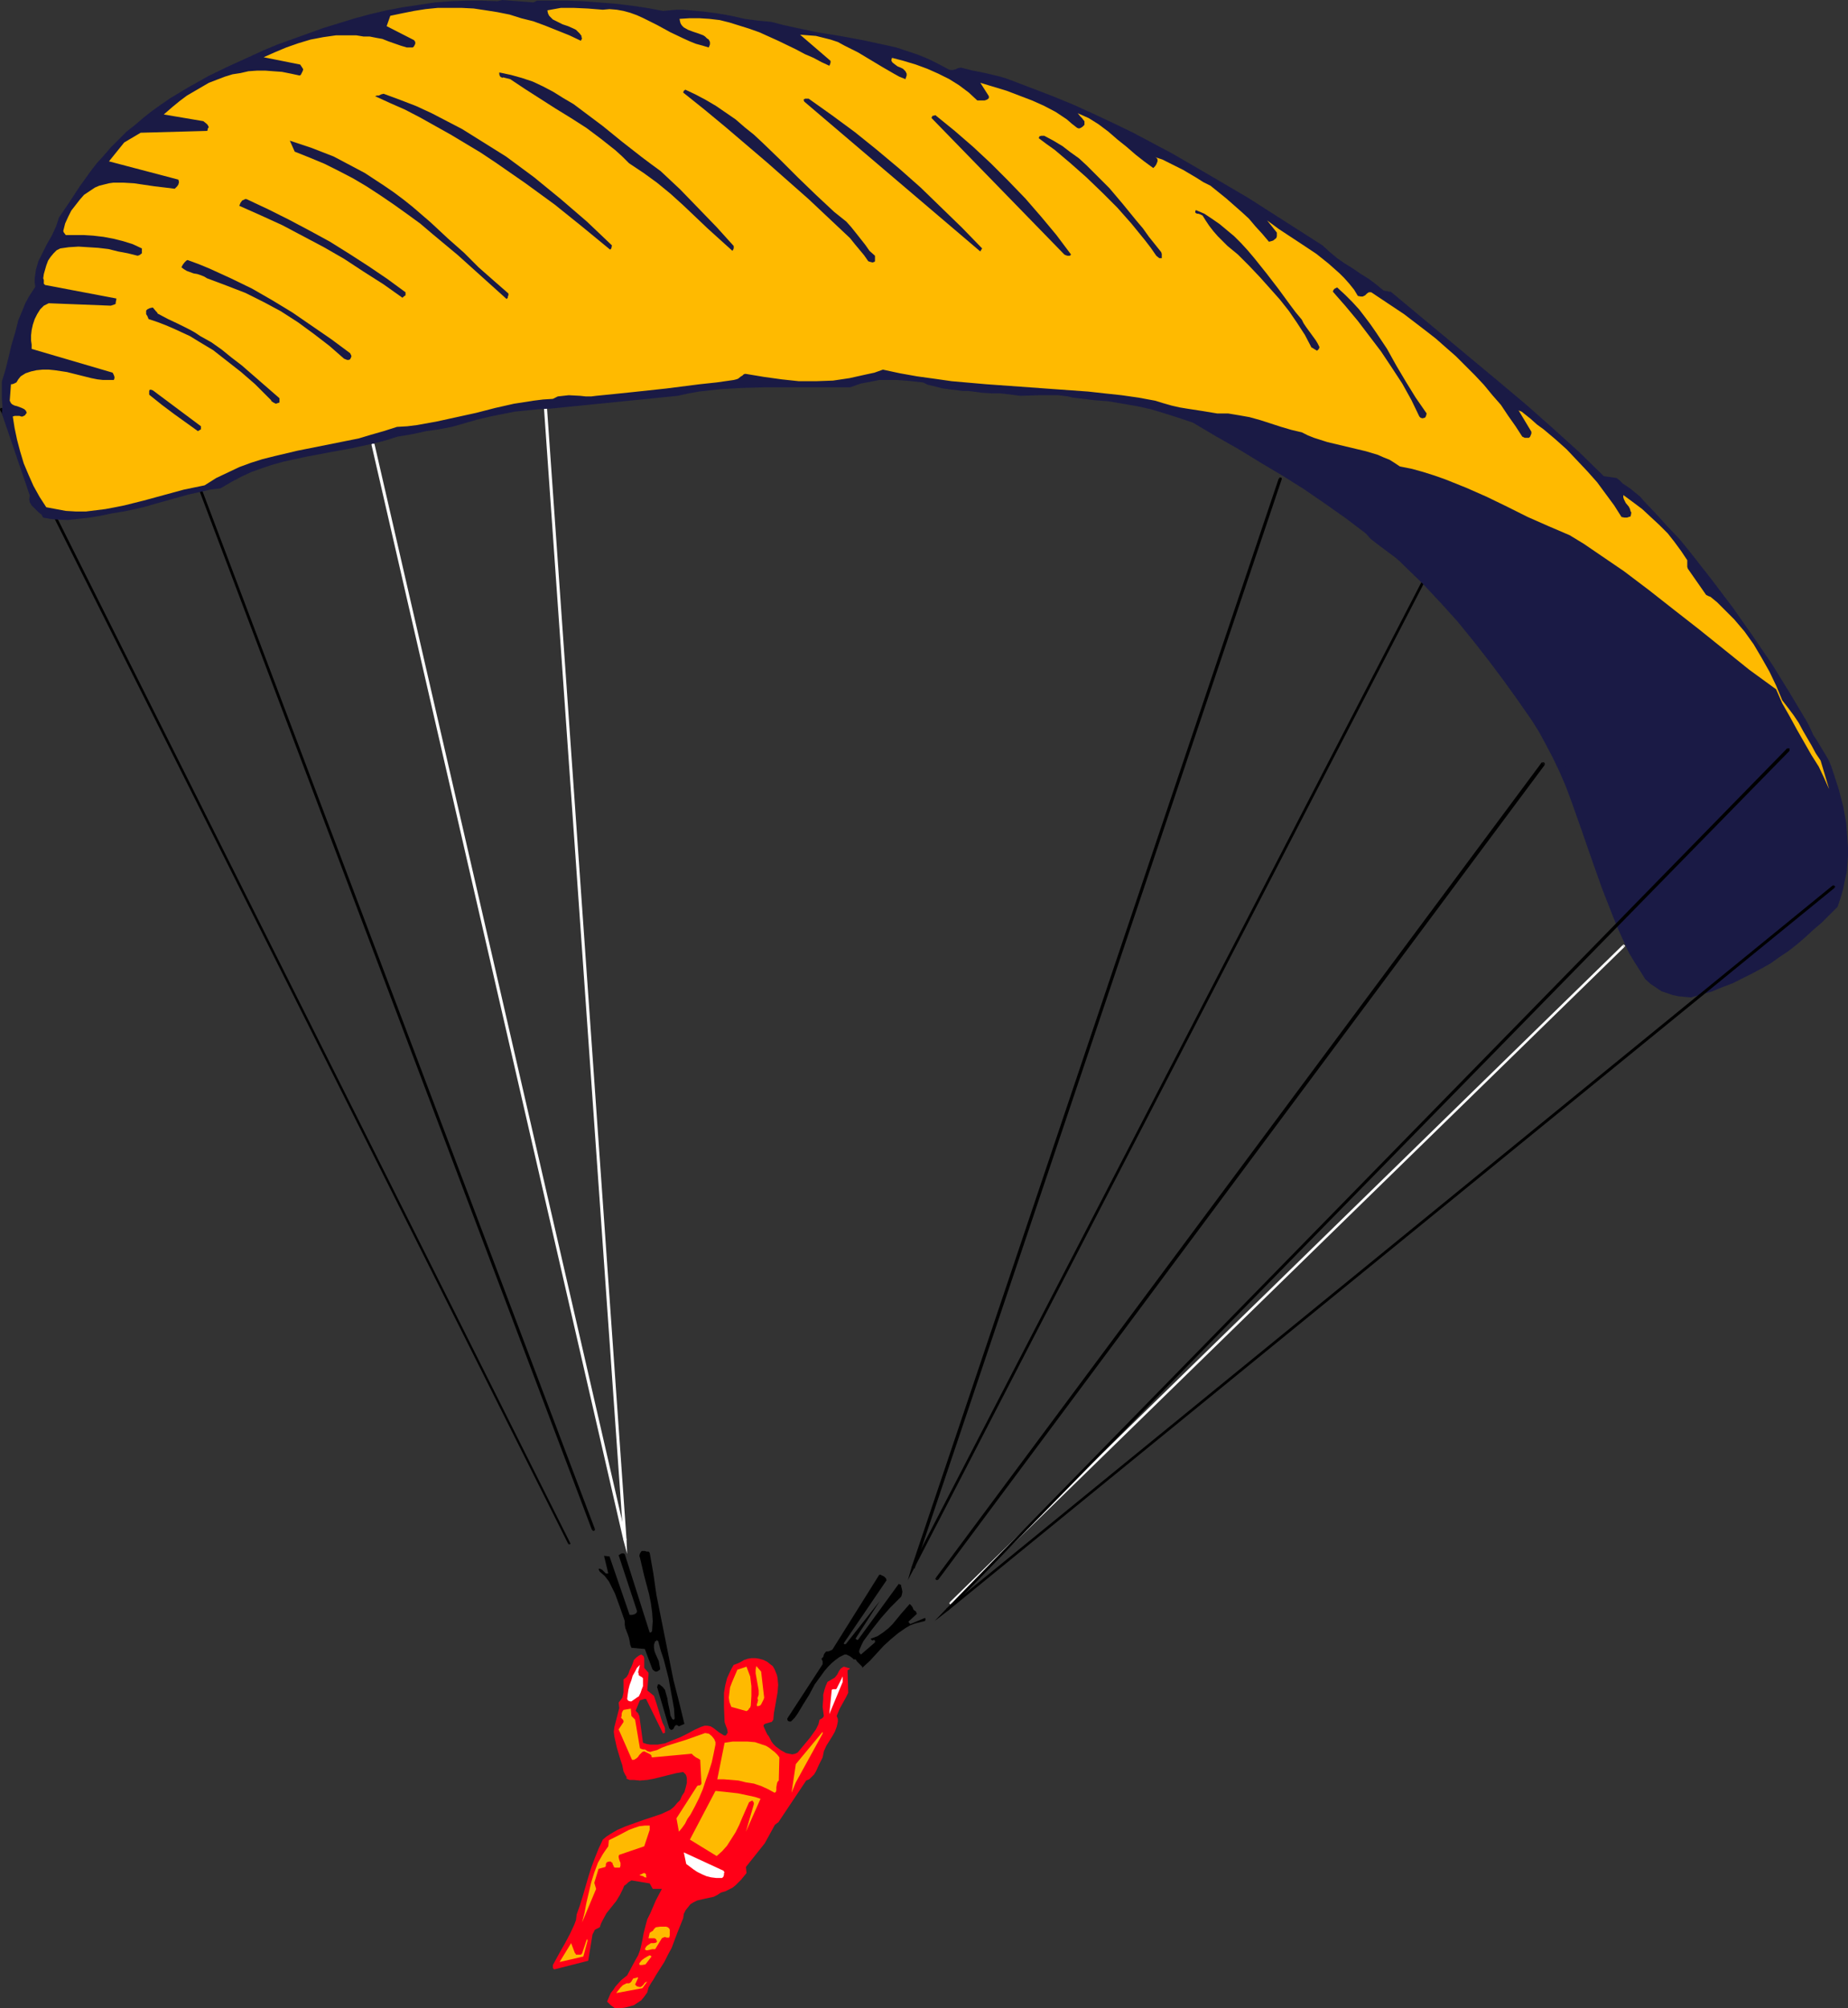 <?xml version="1.0" encoding="UTF-8" standalone="no"?>
<svg
   version="1.0"
   width="129.766mm"
   height="140.998mm"
   id="svg60"
   sodipodi:docname="Sky Diving 07.wmf"
   xmlns:inkscape="http://www.inkscape.org/namespaces/inkscape"
   xmlns:sodipodi="http://sodipodi.sourceforge.net/DTD/sodipodi-0.dtd"
   xmlns="http://www.w3.org/2000/svg"
   xmlns:svg="http://www.w3.org/2000/svg">
  <rect width="100%" height="100%" fill="#333333" stroke="none"/>
  <sodipodi:namedview
     id="namedview60"
     pagecolor="#ffffff"
     bordercolor="#000000"
     borderopacity="0.25"
     inkscape:showpageshadow="2"
     inkscape:pageopacity="0.0"
     inkscape:pagecheckerboard="0"
     inkscape:deskcolor="#d1d1d1"
     inkscape:document-units="mm" />
  <defs
     id="defs1">
    <pattern
       id="WMFhbasepattern"
       patternUnits="userSpaceOnUse"
       width="6"
       height="6"
       x="0"
       y="0" />
  </defs>
  <path
     style="fill:#000000;fill-opacity:1;fill-rule:evenodd;stroke:none"
     d="m 228.825,442.579 2.101,-1.939 3.555,-3.878 1.939,-1.777 1.939,-1.616 2.101,-1.454 1.131,-0.646 1.293,-0.485 1.293,-0.323 1.293,-0.323 0.162,-0.323 v -0.162 -0.162 l -0.162,-0.162 -3.878,1.616 -0.323,-0.323 -0.162,-0.323 2.262,-2.101 -0.162,-0.162 v -0.162 l -0.162,-0.323 -0.323,-0.162 -0.323,-0.323 -0.162,-0.485 -0.323,-0.485 -0.485,-0.485 -1.131,1.293 -1.131,1.293 -2.262,2.747 -1.131,1.131 -1.454,1.131 -1.454,0.97 -1.778,0.646 0.162,0.323 0.323,0.162 0.323,-0.162 0.323,0.162 v 0.162 0.162 0.162 0 l -0.162,0.162 -3.555,3.07 -0.323,-0.323 -0.162,-0.323 v -0.323 l 0.162,-0.485 0.485,-1.131 0.485,-0.97 2.262,-3.07 2.424,-3.07 2.424,-2.747 1.293,-1.293 1.293,-1.293 0.323,-0.323 0.162,-0.485 0.162,-0.808 -0.162,-0.808 -0.162,-0.646 v -0.323 l -0.323,-0.162 -0.323,-0.162 -10.827,14.866 h -0.162 l -0.323,-0.162 -0.162,-0.162 6.464,-10.018 -9.05,11.472 h -0.162 -0.323 v -0.323 l 11.312,-16.643 -0.162,-0.485 -0.485,-0.485 -0.646,-0.323 -0.323,-0.162 h -0.323 l -12.443,19.875 -0.646,0.323 -0.485,0.162 h -0.485 l -0.323,0.323 -0.323,0.485 -0.162,0.646 -0.485,0.485 0.323,0.646 v 0.808 l -9.373,14.381 v 0.323 0 l 0.162,0.323 0.323,0.162 h 0.485 l 0.97,-0.97 0.808,-1.131 1.454,-2.424 1.616,-2.585 1.454,-2.747 1.778,-2.424 0.808,-1.131 0.97,-1.131 0.97,-0.97 0.97,-0.808 1.131,-0.808 1.293,-0.646 h 0.485 l 0.323,0.162 0.646,0.323 0.646,0.485 0.323,0.323 h 0.485 l 0.162,0.162 0.162,0.323 0.646,0.646 0.646,0.646 0.162,0.162 z"
     id="path1" />
  <path
     style="fill:#ff0017;fill-opacity:1;fill-rule:evenodd;stroke:none"
     d="m 225.593,442.741 -1.616,-0.485 -0.323,0.162 -0.485,0.323 -0.485,0.646 -0.485,0.97 -0.646,0.808 -1.939,1.131 -0.485,1.131 -0.323,0.97 -0.323,1.293 v 0.97 l -0.162,2.262 0.323,2.424 -0.162,0.323 -0.323,0.323 -0.646,0.323 -0.323,1.293 -0.646,1.293 -0.808,1.131 -0.808,1.131 -1.616,1.939 -1.616,1.939 -0.646,0.323 -0.808,0.162 -0.808,-0.162 -0.808,-0.162 -1.454,-0.808 -1.293,-0.97 -0.646,-0.646 -0.485,-0.646 -0.646,-1.293 -0.485,-0.646 -0.323,-0.646 -0.646,-1.454 v -0.323 l 0.323,-0.323 1.616,-0.485 h 0.162 l 0.162,-0.162 0.323,-0.485 0.162,-1.777 0.323,-1.777 0.646,-3.716 0.162,-1.939 -0.162,-1.777 -0.162,-0.808 -0.323,-0.808 -0.323,-0.808 -0.485,-0.808 -0.646,-0.485 -0.808,-0.646 -0.97,-0.485 -1.131,-0.323 -0.97,-0.162 h -1.131 l -0.97,0.162 -0.97,0.323 -0.808,0.485 -0.646,0.323 -0.808,0.323 -0.485,0.162 -0.485,0.808 -0.485,0.97 -0.808,1.777 -0.485,1.939 -0.323,1.939 v 1.939 1.939 l 0.162,3.878 0.323,0.97 0.323,0.808 0.162,0.808 v 0.323 l -0.323,0.323 v 0.162 l -0.162,0.162 h -0.485 l -0.485,-0.323 -0.808,-0.485 -1.454,-1.131 -0.808,-0.485 -0.808,-0.162 h -0.808 l -0.485,0.162 -0.485,0.162 -1.778,0.808 -1.778,0.97 -1.939,0.97 -2.101,0.808 -1.939,0.808 -1.939,0.323 h -0.97 -0.97 l -0.97,-0.162 -0.97,-0.323 -0.97,-7.11 -0.162,-0.323 -0.162,-0.323 v -0.162 l -0.323,-0.162 -0.323,-0.485 1.131,-2.747 h 0.162 l 0.485,-0.162 0.485,-0.162 h 0.485 l 4.525,9.21 0.162,-0.162 h 0.323 v -0.485 -0.808 l -0.162,-0.485 -0.485,-0.97 -0.323,-0.97 -1.293,-4.201 -0.323,-0.97 -0.323,-0.97 -1.778,-1.454 0.323,-4.04 v -0.162 -0.485 l -1.131,-1.293 v -2.585 l -0.162,-0.485 -0.162,-0.162 -0.485,-0.323 -0.323,0.162 -0.323,0.162 -0.646,0.485 -0.646,0.646 -0.323,0.97 -0.323,0.808 -0.485,0.97 -0.323,0.97 -0.485,0.808 -0.808,0.646 v 1.777 1.616 l -0.162,0.808 -0.162,0.646 -0.485,0.646 -0.485,0.646 0.162,1.454 -1.293,5.009 -0.162,1.293 0.162,1.293 0.323,1.454 0.323,1.454 0.485,1.616 0.485,1.616 0.485,1.454 0.323,1.616 0.485,0.97 0.323,0.485 v 0.485 l 0.808,0.323 h 0.97 l 1.778,0.162 1.939,-0.162 1.778,-0.323 1.939,-0.485 1.939,-0.485 1.939,-0.485 1.939,-0.323 0.646,0.646 0.162,0.323 0.162,0.646 v 1.293 l -0.323,1.293 -0.323,1.131 -0.646,0.97 -0.485,1.131 -0.808,0.808 -0.808,0.97 -0.97,0.808 -2.424,1.131 -2.424,0.808 -2.424,0.808 -2.262,0.808 -2.262,0.808 -2.262,0.97 -1.939,1.131 -0.97,0.646 -0.97,0.808 -1.131,2.424 -0.97,2.424 -0.97,2.585 -0.808,2.585 -1.454,5.009 -0.808,2.585 -0.808,2.262 -0.162,1.454 -0.485,1.293 -1.131,2.424 -1.293,2.424 -1.293,2.262 -0.97,1.777 -0.97,1.777 v 0 0.162 0.646 0 l 0.162,0.162 0.162,0.162 h 0.162 l 8.888,-2.262 1.131,-6.948 0.646,-1.293 1.293,-0.646 0.323,-0.97 0.485,-0.97 0.97,-1.777 1.293,-1.616 1.293,-1.616 0.97,-1.616 0.808,-1.616 0.323,-0.808 0.646,-0.485 0.485,-0.485 0.808,-0.485 4.848,0.808 0.808,1.454 h 2.424 l -1.616,3.07 -1.454,3.393 -0.808,1.616 -0.485,1.777 -0.485,1.939 -0.323,1.777 -0.323,1.454 -0.323,1.293 -0.485,1.293 -0.646,1.131 -1.131,2.101 -1.131,2.101 -1.616,1.293 -1.454,1.616 -0.646,0.97 -0.646,0.808 -0.485,1.131 -0.485,1.131 0.485,0.485 0.485,0.485 1.131,0.808 h 1.293 l 1.293,-0.162 1.293,-0.323 1.131,-0.323 0.97,-0.646 0.97,-0.646 0.808,-0.97 0.808,-1.131 0.162,-0.646 0.162,-0.646 0.646,-1.131 0.323,-0.485 0.323,-0.485 0.646,-1.131 1.131,-1.777 1.131,-1.777 0.97,-1.939 0.97,-1.777 1.454,-3.878 1.616,-4.04 0.162,-1.131 0.485,-0.97 0.646,-0.808 0.646,-0.808 0.808,-0.485 0.97,-0.485 2.101,-0.485 2.262,-0.485 0.97,-0.485 0.97,-0.646 1.131,-0.323 0.97,-0.485 0.97,-0.485 0.808,-0.646 1.454,-1.454 1.454,-1.777 -0.162,-1.616 5.01,-6.302 2.747,-5.009 h 0.162 l 0.323,-0.323 0.323,-0.162 7.434,-11.149 0.808,-0.323 0.646,-0.646 0.646,-0.646 0.485,-0.808 0.808,-1.777 0.97,-1.939 0.162,-0.808 0.162,-0.808 0.646,-1.454 0.808,-1.293 0.808,-1.293 0.646,-1.131 0.485,-1.293 0.162,-0.646 0.162,-0.808 v -0.646 l -0.323,-0.808 0.808,-1.939 0.808,-1.454 0.808,-1.454 0.646,-1.293 -0.162,-5.332 v -0.646 l 0.162,-0.162 h 0.162 z"
     id="path2" />
  <path
     style="fill:#ffffff;fill-opacity:1;fill-rule:evenodd;stroke:none"
     d="m 223.654,446.295 v -0.646 -0.323 -0.485 l -1.616,3.232 -0.162,0.162 h -0.808 l -0.323,0.162 -0.646,6.463 z"
     id="path3" />
  <path
     style="fill:#ffba00;fill-opacity:1;fill-rule:evenodd;stroke:none"
     d="m 218.321,460.03 v 0 -0.162 -0.162 -0.162 l -7.11,8.564 -1.131,7.594 1.131,-2.747 z"
     id="path4" />
  <path
     style="fill:#ffba00;fill-opacity:1;fill-rule:evenodd;stroke:none"
     d="m 206.686,472.472 0.162,-6.14 -0.485,-0.646 -0.808,-0.808 -0.646,-0.485 -0.808,-0.646 -0.808,-0.485 -0.97,-0.323 -1.939,-0.646 -1.939,-0.162 h -2.101 -1.939 l -2.101,0.323 -1.939,9.695 h 1.778 l 1.939,0.162 1.939,0.162 1.939,0.485 2.101,0.323 1.939,0.646 1.778,0.808 1.778,0.97 0.323,-0.162 0.162,-0.485 v -0.808 l 0.162,-0.97 0.162,-0.485 z"
     id="path5" />
  <path
     style="fill:#ffba00;fill-opacity:1;fill-rule:evenodd;stroke:none"
     d="m 201.838,477.32 -1.454,-0.485 -1.454,-0.323 -3.07,-0.646 -2.909,-0.323 -3.07,-0.323 -6.787,12.927 7.11,4.363 1.454,-1.293 1.293,-1.454 1.131,-1.777 1.131,-1.777 0.97,-1.939 0.808,-1.939 1.778,-4.04 0.162,-0.162 0.323,-0.162 0.323,-0.162 h 0.162 l 0.162,0.323 0.162,0.162 v 0.485 l -2.101,7.271 z"
     id="path6" />
  <path
     style="fill:#ffba00;fill-opacity:1;fill-rule:evenodd;stroke:none"
     d="m 202.808,450.497 -0.808,-6.948 -1.293,-1.454 -0.162,0.97 v 0.97 l 0.808,4.524 v 1.131 l -0.323,0.97 0.162,0.485 -0.162,0.646 -0.162,0.485 v 0.323 l 0.162,0.162 0.646,-0.162 0.162,-0.162 0.162,-0.162 0.323,-0.646 0.323,-0.646 z"
     id="path7" />
  <path
     style="fill:#ffffff;fill-opacity:1;fill-rule:evenodd;stroke:none"
     d="m 201.353,460.03 h -4.848 z"
     id="path8" />
  <path
     style="fill:#ffba00;fill-opacity:1;fill-rule:evenodd;stroke:none"
     d="m 199.253,452.597 0.162,-2.585 v -2.585 l -0.323,-2.585 -0.485,-1.293 -0.485,-1.293 -2.424,0.808 -0.485,1.131 -0.485,1.131 -0.485,1.131 -0.485,1.293 -0.162,1.293 -0.162,1.454 0.162,1.131 0.485,1.293 4.04,1.131 0.485,-0.323 0.162,-0.323 0.323,-0.323 z"
     id="path9" />
  <path
     style="fill:#ffffff;fill-opacity:1;fill-rule:evenodd;stroke:none"
     d="m 192.142,497.033 0.162,-0.162 -0.162,-0.162 v -0.162 l -0.162,-0.162 -10.504,-4.848 0.646,3.07 1.939,1.454 0.97,0.646 1.293,0.646 1.131,0.485 1.293,0.323 1.293,0.162 h 1.293 0.323 l 0.323,-0.323 0.162,-0.485 z"
     id="path10" />
  <path
     style="fill:#ffba00;fill-opacity:1;fill-rule:evenodd;stroke:none"
     d="m 189.88,462.939 v -0.646 l -0.323,-0.808 -0.646,-0.808 -0.808,-0.646 -0.97,-0.162 -5.01,1.777 -2.586,0.808 -2.586,0.808 -1.293,0.485 -0.646,0.323 -0.646,0.323 -1.293,0.323 -0.485,0.162 -0.646,-0.162 -0.323,-0.162 -0.162,-0.162 -0.323,-0.162 h -0.485 l -0.485,-0.162 -0.323,-0.162 -1.293,-7.594 -0.97,-0.97 -0.162,-1.939 -1.939,0.323 -0.323,0.485 -0.162,0.485 v 0.485 l -0.162,0.646 0.162,0.162 0.323,0.323 0.162,0.323 V 456.96 l -1.293,1.939 3.555,8.079 h 0.485 l 0.323,-0.162 0.485,-0.323 0.323,-0.323 0.323,-0.485 0.323,-0.323 0.485,-0.485 0.485,-0.162 1.616,0.808 0.323,0.323 v 0.323 l 0.162,0.162 10.504,-0.97 0.485,0.485 0.646,0.485 0.323,0.162 0.323,0.162 0.485,0.323 0.323,6.302 -0.162,0.323 -0.323,0.162 h -0.162 -0.162 l -0.323,0.162 -5.494,8.564 0.646,3.555 0.808,-0.97 0.808,-1.131 0.646,-1.293 0.808,-1.131 1.131,-2.101 1.131,-2.262 0.97,-2.262 0.808,-2.424 0.808,-2.262 0.808,-2.585 0.485,-2.262 z"
     id="path11" />
  <path
     style="fill:#000000;fill-opacity:1;fill-rule:evenodd;stroke:none"
     d="m 181.477,456.798 -1.293,-5.332 -1.454,-5.655 -2.262,-11.311 -2.262,-11.311 -0.808,-5.655 -0.97,-5.494 -0.323,-0.323 h -0.485 l -0.485,-0.162 h -0.485 -0.323 l -0.162,0.162 -0.323,0.485 -0.162,0.646 0.162,0.485 1.131,4.848 1.293,4.848 0.485,2.424 0.323,2.424 0.162,2.262 -0.162,2.262 v 0.323 l -0.162,0.323 -0.323,0.162 h -0.162 l -6.626,-20.844 -0.323,-0.162 h -0.485 l -0.323,0.162 -0.485,0.323 4.848,14.704 v 0.323 l -0.162,0.323 -0.485,0.323 -0.646,0.162 h -0.646 l -5.333,-15.512 -1.454,-0.162 1.131,4.686 h -0.323 -0.323 l -0.97,-0.97 -0.323,-0.162 -0.323,-0.162 h -0.162 l -0.162,0.162 0.162,0.323 0.162,0.323 1.293,1.131 1.131,1.454 0.808,1.616 0.808,1.616 1.293,3.555 1.293,3.716 v 0.97 l 0.162,0.97 0.162,0.323 0.162,0.485 0.323,0.808 0.323,0.97 0.162,0.808 0.162,0.97 0.323,0.808 3.555,0.323 1.939,5.171 0.162,0.323 0.646,0.485 h 0.485 l 0.323,-0.162 0.162,-0.162 0.323,-0.162 v -0.485 l -0.162,-0.808 -0.162,-0.97 -0.808,-1.777 -0.323,-0.808 -0.162,-0.97 v -0.808 l 0.323,-0.97 h 0.323 v -0.323 0 l 0.162,0.162 0.323,0.162 0.646,2.424 0.808,2.424 1.293,5.009 0.485,2.747 0.485,2.585 0.485,2.747 0.162,2.585 -0.162,0.323 h -0.162 l -0.323,-0.162 -0.485,-0.97 -0.162,-1.131 -0.485,-2.262 -0.162,-1.131 -0.323,-1.131 -0.323,-1.131 -0.646,-0.808 -0.646,-0.485 -0.162,-0.162 h -0.162 -0.162 l -0.162,0.162 v 0.323 l -0.162,0.162 3.232,10.988 0.162,0.162 0.323,0.323 0.485,-0.162 0.162,-0.162 0.162,-0.323 0.162,-0.323 0.323,-0.323 h 0.323 l 0.485,0.323 1.454,-0.646 z"
     id="path12" />
  <path
     style="fill:#ffba00;fill-opacity:1;fill-rule:evenodd;stroke:none"
     d="m 177.76,513.514 v -1.454 l -0.162,-0.323 -0.323,-0.323 -0.485,-0.162 h -0.485 -1.131 l -1.131,0.162 -0.485,0.485 -0.323,0.485 -0.323,0.162 -0.485,0.323 -0.323,1.454 h 0.485 0.485 0.646 l 0.485,0.323 v 0.323 h 0.162 v 0.162 0 l -0.162,0.323 -0.646,0.162 h -0.808 l -0.485,0.323 -0.485,0.323 -0.323,0.323 -0.323,0.646 0.162,0.162 0.323,0.162 0.808,-0.162 0.646,-0.162 h 0.808 l 1.778,-2.909 0.323,-0.162 0.485,-0.162 0.485,0.162 h 0.646 z"
     id="path13" />
  <path
     style="fill:#ffba00;fill-opacity:1;fill-rule:evenodd;stroke:none"
     d="m 172.75,519.008 -0.323,-0.162 -0.646,0.323 -0.808,0.485 -0.646,0.485 -0.646,0.808 v 0.323 l 0.162,0.162 h 0.485 l 0.97,-0.162 1.616,-2.101 z"
     id="path14" />
  <path
     style="fill:#ffba00;fill-opacity:1;fill-rule:evenodd;stroke:none"
     d="m 171.781,525.795 -0.323,0.162 -0.323,0.162 -0.323,0.485 -0.485,0.485 -0.323,0.162 h -0.323 l -0.646,-0.162 -0.323,-0.323 -0.162,-0.162 0.808,-1.777 -0.162,-0.162 -0.323,0.162 -0.808,0.162 -0.323,0.485 -0.162,0.323 -0.162,0.162 -0.162,0.162 -0.323,0.162 h -0.485 -0.162 l -0.97,0.485 -0.646,0.646 -0.646,0.808 -0.485,0.646 6.949,-1.293 z"
     id="path15" />
  <path
     style="fill:#ffba00;fill-opacity:1;fill-rule:evenodd;stroke:none"
     d="m 171.457,497.841 v -0.323 -0.162 l -0.323,-0.323 h -0.323 l -0.646,0.323 -0.485,0.162 0.323,0.162 0.646,0.162 0.485,0.323 h 0.485 z"
     id="path16" />
  <path
     style="fill:#ffba00;fill-opacity:1;fill-rule:evenodd;stroke:none"
     d="m 172.427,485.56 v -1.131 h -1.293 l -1.454,0.162 -1.454,0.485 -1.293,0.485 -2.747,1.454 -1.293,0.646 -1.293,0.646 -0.162,1.616 -0.808,1.131 -0.646,0.97 -1.293,2.262 -0.97,2.585 -0.808,2.585 -0.646,2.747 -0.646,2.747 -0.485,2.585 -0.646,2.585 3.717,-8.887 -0.485,-1.616 1.131,-3.716 1.778,-0.485 0.162,-0.323 v -0.485 l 0.162,-0.323 0.162,-0.162 0.485,-0.162 h 0.485 l 0.323,0.323 h 0.162 v 0.323 l 0.162,0.323 0.162,0.323 v 0.162 l 0.323,0.162 h 0.485 0.485 0.323 l 0.162,-0.485 v -0.323 -0.485 l -0.162,-0.323 -0.162,-0.485 -0.162,-0.646 v -0.323 l 0.162,-0.323 6.626,-2.262 z"
     id="path17" />
  <path
     style="fill:#ffffff;fill-opacity:1;fill-rule:evenodd;stroke:none"
     d="m 170.649,447.427 v -1.939 -0.162 l -0.162,-0.162 -0.162,-0.162 -0.323,-0.162 -0.485,-0.323 v -0.323 l -0.162,-0.485 0.485,-1.939 -0.808,0.808 -0.485,0.97 -0.646,1.131 -0.323,1.131 -0.485,1.293 -0.323,1.293 -0.162,1.131 -0.162,1.293 0.162,0.323 0.162,0.162 0.485,0.162 h 0.323 l 1.616,-1.131 0.323,-0.162 0.162,-0.323 0.323,-0.646 0.323,-0.97 z"
     id="path18" />
  <path
     style="fill:#ffffff;fill-opacity:1;fill-rule:evenodd;stroke:none"
     d="m 169.357,434.661 -0.485,-1.616 z"
     id="path19" />
  <path
     style="fill:#ffba00;fill-opacity:1;fill-rule:evenodd;stroke:none"
     d="m 155.944,514.969 -0.162,-0.485 -1.293,3.878 -0.323,0.323 h -0.646 -0.646 l -0.162,-0.323 -0.162,-0.162 -0.97,-2.585 -3.07,5.009 6.302,-1.454 z"
     id="path20" />
  <path
     style="fill:#000000;fill-opacity:1;fill-rule:evenodd;stroke:none"
     d="M 0.646,108.423 0.485,108.261 H 0.162 L 0,108.585 v 0.162 z"
     id="path21" />
  <path
     style="fill:#000000;fill-opacity:1;fill-rule:evenodd;stroke:none"
     d="m 151.096,409.454 0.162,-0.162 L 0.646,108.423 0,108.746 150.773,409.616 Z"
     id="path22" />
  <path
     style="fill:#000000;fill-opacity:1;fill-rule:evenodd;stroke:none"
     d="m 150.773,409.616 0.162,0.162 h 0.323 l 0.162,-0.162 -0.162,-0.323 z"
     id="path23" />
  <path
     style="fill:#ffffff;fill-opacity:1;fill-rule:evenodd;stroke:none"
     d="m 252.096,425.128 -0.162,0.323 0.162,0.162 0.162,0.162 0.323,-0.162 z"
     id="path24" />
  <path
     style="fill:#ffffff;fill-opacity:1;fill-rule:evenodd;stroke:none"
     d="m 430.825,251.102 -0.162,-0.323 -178.568,174.349 0.485,0.485 178.568,-174.349 z"
     id="path25" />
  <path
     style="fill:#ffffff;fill-opacity:1;fill-rule:evenodd;stroke:none"
     d="m 431.148,251.263 0.162,-0.162 -0.162,-0.323 -0.323,-0.162 -0.162,0.162 z"
     id="path26" />
  <path
     style="fill:#000000;fill-opacity:1;fill-rule:evenodd;stroke:none"
     d="m 340.168,127.167 v -0.323 l -0.323,-0.162 h -0.162 l -0.323,0.323 z"
     id="path27" />
  <path
     style="fill:#000000;fill-opacity:1;fill-rule:evenodd;stroke:none"
     d="m 241.915,415.918 0.808,0.323 97.445,-289.074 -0.808,-0.162 -97.445,288.912 0.646,0.323 -0.646,-0.323 -0.97,3.393 1.616,-3.07 z"
     id="path28" />
  <path
     style="fill:#000000;fill-opacity:1;fill-rule:evenodd;stroke:none"
     d="m 377.82,154.151 -0.323,-0.162 -135.582,261.928 0.646,0.323 135.582,-261.928 z"
     id="path29" />
  <path
     style="fill:#000000;fill-opacity:1;fill-rule:evenodd;stroke:none"
     d="m 378.144,154.313 v -0.323 l -0.162,-0.162 h -0.162 l -0.323,0.162 z"
     id="path30" />
  <path
     style="fill:#000000;fill-opacity:1;fill-rule:evenodd;stroke:none"
     d="m 248.379,418.665 -0.162,0.323 0.162,0.162 0.323,0.162 0.323,-0.162 z"
     id="path31" />
  <path
     style="fill:#000000;fill-opacity:1;fill-rule:evenodd;stroke:none"
     d="m 409.494,202.627 -0.323,-0.323 -160.792,216.361 0.646,0.485 160.953,-216.2 z"
     id="path32" />
  <path
     style="fill:#000000;fill-opacity:1;fill-rule:evenodd;stroke:none"
     d="m 409.979,202.95 v -0.323 l -0.162,-0.323 h -0.323 -0.323 z"
     id="path33" />
  <path
     style="fill:#000000;fill-opacity:1;fill-rule:evenodd;stroke:none"
     d="m 157.075,405.899 0.323,0.323 h 0.162 l 0.323,-0.162 v -0.323 z"
     id="path34" />
  <path
     style="fill:#000000;fill-opacity:1;fill-rule:evenodd;stroke:none"
     d="m 52.52,128.136 -0.323,0.162 104.878,277.602 0.808,-0.162 L 52.843,127.975 Z"
     id="path35" />
  <path
     style="fill:#000000;fill-opacity:1;fill-rule:evenodd;stroke:none"
     d="m 52.843,127.975 -0.162,-0.323 h -0.162 l -0.323,0.323 v 0.323 z"
     id="path36" />
  <path
     style="fill:#ffffff;fill-opacity:1;fill-rule:evenodd;stroke:none"
     d="m 99.384,117.795 -0.162,-0.162 -0.323,-0.162 -0.162,0.162 -0.162,0.323 z"
     id="path37" />
  <path
     style="fill:#ffffff;fill-opacity:1;fill-rule:evenodd;stroke:none"
     d="m 165.478,408.646 h 0.808 l -66.902,-290.851 -0.808,0.162 66.902,290.851 0.808,-0.162 -0.808,0.162 0.97,3.555 -0.162,-3.716 z"
     id="path38" />
  <path
     style="fill:#ffffff;fill-opacity:1;fill-rule:evenodd;stroke:none"
     d="m 144.632,107.453 h -0.323 l 21.17,301.193 h 0.808 L 145.117,107.453 Z"
     id="path39" />
  <path
     style="fill:#ffffff;fill-opacity:1;fill-rule:evenodd;stroke:none"
     d="m 145.117,107.453 -0.162,-0.323 h -0.323 -0.162 l -0.162,0.323 z"
     id="path40" />
  <path
     style="fill:#1a1a45;fill-opacity:1;fill-rule:evenodd;stroke:none"
     d="m 487.708,240.599 0.808,-2.424 0.646,-2.262 0.485,-2.424 0.485,-2.101 0.162,-2.262 0.162,-2.101 v -2.262 l -0.162,-2.101 -0.162,-2.262 -0.162,-2.101 -0.808,-4.363 -1.131,-4.363 -1.454,-4.524 -0.646,-1.939 -0.808,-1.777 -1.939,-3.232 -0.97,-1.616 -0.97,-1.454 -0.808,-1.777 -0.808,-1.616 -4.525,-7.594 -4.686,-7.594 -5.171,-7.594 -5.333,-7.594 -5.494,-7.271 -5.818,-7.433 -2.909,-3.555 -3.232,-3.393 -3.07,-3.393 -3.232,-3.393 -0.808,-0.97 -0.97,-0.808 -1.778,-1.454 -1.939,-1.293 -0.808,-0.808 -0.808,-0.646 -3.394,-0.485 -6.626,-6.463 -6.787,-6.14 -7.11,-6.302 -7.11,-5.979 -28.926,-24.076 h -0.485 l -0.485,-0.162 h -0.323 l -0.646,-0.162 -1.939,-1.616 -1.939,-1.454 -2.101,-1.293 -2.101,-1.454 -2.101,-1.293 -2.101,-1.454 -1.939,-1.616 -1.939,-1.777 -9.858,-6.302 -9.858,-6.302 -10.181,-5.979 -10.019,-5.817 -5.171,-2.747 -5.171,-2.747 -5.333,-2.585 -5.171,-2.424 -5.333,-2.424 -5.494,-2.262 -5.494,-2.101 -5.494,-2.101 -1.778,-0.646 -1.778,-0.485 -3.394,-0.808 -3.232,-0.646 -3.232,-0.808 -0.808,0.162 -0.646,0.323 -0.808,0.162 h -0.485 l -0.485,-0.162 -2.747,-1.454 -2.586,-1.293 -2.747,-1.131 -2.909,-0.97 -2.909,-0.97 -2.909,-0.646 -5.979,-1.293 -6.141,-1.131 -5.979,-0.97 -6.141,-1.293 -2.909,-0.646 -3.07,-0.808 -3.555,-0.323 -3.555,-0.485 -3.555,-0.808 -3.717,-0.646 -3.717,-0.485 -3.555,-0.323 -1.778,-0.162 h -1.778 l -1.778,0.162 -1.778,0.162 -4.363,-0.808 -4.363,-0.646 -4.202,-0.485 -4.202,-0.323 -4.04,-0.323 -4.04,-0.162 h -4.04 -4.04 -0.162 l -0.323,0.162 -0.323,0.162 -0.323,0.162 L 133.32,0 l -0.646,0.162 -0.646,0.162 -4.202,-0.162 h -4.04 l -4.202,0.162 -4.202,0.323 -4.202,0.646 -4.363,0.646 -4.202,0.808 -4.202,0.97 -4.202,1.131 -4.202,1.293 -4.202,1.293 -4.04,1.454 -4.04,1.454 -4.04,1.454 -3.878,1.616 -3.878,1.777 -5.333,2.424 -5.333,2.585 -5.171,2.909 -4.848,2.909 -2.586,1.777 -2.262,1.616 -2.262,1.777 -2.262,1.939 -2.262,1.777 -2.101,2.101 -2.101,2.101 -1.939,2.262 -1.778,1.939 -1.616,2.101 -2.909,4.04 -2.747,4.201 -2.747,4.04 -0.808,2.424 -1.131,2.424 -1.293,2.262 -1.131,2.262 -1.131,2.262 -0.646,2.262 -0.162,1.131 -0.162,1.131 v 1.131 l 0.162,1.131 -0.97,1.454 -0.808,1.293 -0.808,1.454 -0.646,1.616 -1.293,3.07 -0.808,3.232 -0.97,3.232 -0.808,3.393 -0.808,3.232 -0.97,3.232 v 2.262 2.101 l 0.162,2.101 -0.162,1.939 7.434,21.814 -0.162,0.97 0.162,0.808 0.485,0.808 0.485,0.485 0.646,0.646 0.646,0.646 0.808,0.646 0.485,0.808 1.778,0.323 1.454,0.162 3.232,0.162 2.909,-0.323 2.909,-0.323 2.909,-0.485 3.07,-0.646 3.07,-0.485 3.07,-0.646 2.747,-0.646 2.747,-0.808 5.818,-1.616 2.909,-0.808 2.909,-0.646 2.747,-0.646 2.747,-0.323 2.747,-1.616 2.747,-1.454 2.747,-1.293 2.747,-0.97 2.909,-0.97 2.909,-0.808 5.979,-1.293 5.979,-1.131 6.141,-1.131 5.979,-1.293 3.07,-0.808 3.07,-0.97 3.878,-0.646 3.717,-0.808 3.394,-0.485 3.394,-0.646 3.394,-0.97 3.394,-0.97 3.394,-0.808 3.232,-0.646 3.232,-0.646 3.232,-0.323 3.07,-0.323 3.232,-0.162 33.774,-3.393 2.909,-0.646 2.747,-0.485 5.818,-0.646 5.818,-0.323 5.818,-0.162 h 11.474 5.656 5.494 l 1.454,-0.485 1.293,-0.485 2.586,-0.485 2.424,-0.485 h 2.424 2.262 l 2.262,0.162 4.686,0.485 1.293,0.646 1.454,0.323 2.586,0.646 2.586,0.323 2.586,0.323 h 1.454 l 1.293,0.162 2.424,0.323 2.586,0.162 h 1.131 1.131 l 2.747,0.323 2.586,0.323 5.01,-0.162 h 2.424 2.586 l 2.586,0.323 1.293,0.323 1.454,0.162 3.878,0.485 4.04,0.323 3.878,0.646 3.717,0.646 3.717,0.808 3.717,1.131 3.555,1.131 3.878,1.293 5.979,3.555 5.979,3.393 5.818,3.555 5.979,3.555 5.656,3.555 5.656,3.878 5.494,3.878 5.333,4.04 1.293,1.454 1.454,1.131 2.586,1.939 2.586,1.939 1.131,0.97 1.131,1.131 5.01,4.848 4.686,5.009 4.525,5.009 4.202,5.171 4.04,5.171 3.878,5.171 3.717,5.171 3.717,5.332 1.939,3.07 1.939,3.555 1.778,3.393 1.778,3.716 1.616,3.716 1.454,3.878 2.747,7.756 2.747,7.918 2.747,7.756 1.454,3.716 1.454,3.716 1.454,3.555 1.616,3.555 0.646,1.454 0.646,1.293 1.454,2.424 1.454,2.262 1.293,2.101 1.454,1.293 1.454,0.97 1.454,0.97 1.454,0.485 1.454,0.485 1.454,0.323 1.616,0.162 1.778,0.162 2.909,-0.808 2.747,-0.808 2.747,-1.131 2.586,-0.97 2.586,-1.293 2.586,-1.293 2.424,-1.293 2.586,-1.454 2.262,-1.616 2.424,-1.616 2.262,-1.777 2.262,-1.939 2.101,-1.939 2.262,-1.939 z"
     id="path41" />
  <path
     style="fill:#1a1a45;fill-opacity:1;fill-rule:evenodd;stroke:none"
     d="m 484.153,242.053 2.747,-6.948 v -0.485 l -0.323,-0.646 1.454,-3.07 -5.01,-21.491 -1.616,-3.07 -1.778,-3.232 -1.939,-3.07 -1.939,-3.232 -0.808,-2.262 -0.97,-2.101 -1.293,-1.939 -1.293,-1.777 -1.454,-1.777 -1.616,-1.616 -1.616,-1.616 -1.778,-1.454 -3.717,-2.909 -1.939,-1.616 -1.939,-1.293 -3.717,-3.07 -1.778,-1.454 -1.778,-1.616 -4.202,-3.555 -4.202,-3.393 -4.363,-3.393 -4.363,-3.232 -4.525,-3.232 -4.525,-2.909 -4.525,-3.07 -4.686,-2.747 -4.848,-2.585 -4.848,-2.424 -4.848,-2.262 -5.01,-2.262 -5.171,-2.101 -5.171,-1.777 -5.333,-1.777 -5.333,-1.616 -3.555,-1.777 -3.394,-1.616 -3.555,-1.293 -3.555,-1.293 -7.272,-2.262 -7.434,-2.101 -1.131,-0.162 -1.131,-0.162 -2.101,-0.646 -2.101,-0.646 -2.101,-0.485 -1.778,-0.97 -1.616,-0.646 -1.778,-0.646 -1.616,-0.323 -3.555,-0.323 -3.232,-0.323 -0.808,0.162 -0.323,-0.162 h -0.162 l 11.797,7.271 5.979,3.716 5.818,3.716 5.818,3.878 5.818,4.04 5.818,4.201 5.656,4.363 3.555,3.07 3.555,3.393 3.394,3.393 3.394,3.393 3.07,3.555 3.232,3.555 2.909,3.716 3.07,3.716 2.747,3.716 2.747,3.716 2.586,3.878 2.586,3.716 2.424,3.878 2.262,3.716 2.424,3.716 2.101,3.716 1.778,3.716 1.616,3.878 1.454,4.04 1.293,4.04 5.171,16.32 1.454,3.878 1.454,4.04 1.616,3.716 1.939,3.555 2.101,3.555 1.131,1.777 1.293,1.454 1.293,1.616 1.454,1.454 1.454,1.616 1.454,1.293 0.485,-0.162 0.323,-0.162 0.808,0.162 0.808,0.323 0.646,0.646 2.747,-0.162 2.747,-0.485 2.586,-0.485 2.424,-0.808 2.586,-0.808 2.424,-0.97 2.424,-1.293 2.262,-1.131 2.424,-1.454 2.262,-1.616 2.262,-1.616 2.262,-1.616 4.525,-3.716 z"
     id="path42" />
  <path
     style="fill:#ffba00;fill-opacity:1;fill-rule:evenodd;stroke:none"
     d="m 485.446,209.413 -2.262,-7.594 -1.293,-1.939 -1.131,-2.101 -2.262,-3.878 -1.131,-2.101 -1.293,-1.939 -1.454,-1.939 -1.616,-2.101 -1.616,-3.878 -1.778,-3.716 -2.101,-3.716 -2.101,-3.555 -2.424,-3.393 -2.747,-3.232 -1.454,-1.454 -1.616,-1.616 -1.454,-1.454 -1.778,-1.454 -0.485,-0.162 -0.323,-0.162 -0.323,-0.162 v 0 l -4.848,-6.948 -0.162,-0.485 v -0.646 -0.485 -0.646 l -1.616,-2.424 -1.778,-2.424 -1.778,-2.262 -2.262,-2.262 -2.262,-2.101 -2.262,-2.101 -2.586,-1.939 -2.424,-1.777 v 0.646 l 0.162,0.485 0.485,0.97 0.808,0.97 0.323,0.646 0.162,0.646 0.162,0.162 v 0.323 l -0.162,0.808 -0.485,0.162 -0.485,0.162 h -0.646 l -0.808,-0.162 -1.939,-3.07 -2.262,-3.07 -2.262,-3.07 -2.586,-2.909 -2.747,-2.909 -2.747,-2.909 -3.07,-2.747 -3.07,-2.585 -1.778,-1.293 -1.616,-1.454 -1.616,-1.293 -0.808,-0.646 -0.808,-0.323 3.394,5.655 v 0.162 0.323 l -0.323,0.808 -0.323,0.323 h -0.485 -0.646 l -0.646,-0.323 -1.778,-2.747 -1.939,-2.747 -1.939,-2.909 -2.262,-2.585 -2.262,-2.747 -2.424,-2.585 -2.424,-2.424 -2.586,-2.585 -2.586,-2.262 -2.747,-2.424 -2.909,-2.262 -2.747,-2.101 -2.747,-2.101 -2.909,-1.939 -5.818,-3.878 h -0.323 -0.323 l -0.485,0.323 -0.485,0.485 -0.646,0.323 h -0.485 l -0.808,-0.162 -0.97,-1.616 -1.293,-1.616 -1.293,-1.454 -1.293,-1.293 -2.909,-2.585 -3.232,-2.585 -3.394,-2.262 -6.626,-4.363 -3.07,-2.262 2.586,3.232 v 0.485 0.485 l -0.162,0.485 -0.808,0.646 -0.485,0.162 -0.646,0.162 -1.778,-2.101 -1.778,-1.939 -1.778,-2.101 -1.939,-1.777 -4.04,-3.555 -4.202,-3.393 -1.939,-0.97 -1.778,-1.131 -3.555,-2.101 -3.555,-1.777 -1.939,-0.97 -1.939,-0.646 0.323,0.162 0.162,0.162 0.162,0.323 v 0.485 l -0.323,0.808 -0.323,0.485 -0.485,0.485 -2.424,-1.777 -2.262,-1.777 -2.424,-2.101 -2.424,-1.939 -2.424,-2.101 -2.586,-1.939 -2.586,-1.616 -1.454,-0.646 -1.454,-0.646 0.646,0.808 0.485,0.485 0.485,0.646 0.162,0.162 V 32.478 32.64 33.125 l -0.485,0.485 -0.485,0.323 -0.485,0.162 -0.485,-0.162 -1.454,-1.131 -1.293,-1.131 -1.454,-0.97 -1.454,-0.97 -3.07,-1.616 -3.232,-1.454 -3.394,-1.293 -3.394,-1.293 -6.949,-2.101 2.262,3.555 v 0.162 0.323 l -0.323,0.323 -0.323,0.162 -0.485,0.162 h -0.485 -0.646 -0.808 l -2.262,-2.101 -2.586,-1.939 -2.586,-1.616 -2.909,-1.454 -2.909,-1.293 -3.07,-1.131 -3.232,-0.97 -3.07,-0.808 -0.162,0.485 v 0.323 l 0.323,0.485 0.646,0.485 0.646,0.485 0.808,0.323 0.646,0.323 0.646,0.646 0.323,0.646 v 0.162 0.323 l -0.162,0.485 -0.162,0.485 -1.616,-0.646 -1.454,-0.808 -3.07,-1.777 -3.232,-1.939 -3.232,-1.939 -3.555,-1.777 -1.778,-0.97 -1.939,-0.646 -1.939,-0.485 -1.939,-0.485 -2.101,-0.162 -2.101,-0.162 8.08,6.948 v 0.485 l -0.162,0.485 -0.162,0.323 -2.101,-0.97 -2.101,-1.131 -2.262,-0.97 -2.424,-1.293 -4.686,-2.262 -5.01,-2.262 -2.747,-0.97 -2.586,-0.808 -2.586,-0.808 -2.586,-0.646 -2.747,-0.323 -2.586,-0.162 h -2.747 l -2.586,0.162 0.162,0.808 0.162,0.485 0.323,0.485 0.485,0.485 1.131,0.646 1.293,0.485 1.454,0.485 1.293,0.485 0.485,0.323 0.485,0.485 0.485,0.323 0.323,0.646 v 0.646 l -0.323,0.808 -1.616,-0.485 -1.778,-0.485 -1.616,-0.646 -1.778,-0.808 -3.394,-1.616 -3.555,-1.939 -3.555,-1.777 -1.778,-0.808 -1.778,-0.646 -1.778,-0.485 -1.778,-0.323 -1.939,-0.162 -1.778,0.162 -4.04,-0.323 -3.555,-0.162 h -1.778 -1.778 l -1.778,0.323 -1.778,0.323 0.162,0.808 0.323,0.646 0.485,0.485 0.485,0.485 1.293,0.646 1.293,0.646 1.454,0.485 1.454,0.646 0.646,0.323 0.485,0.485 0.485,0.485 0.485,0.646 v 0.323 l 0.162,0.323 -0.162,0.323 -0.162,0.323 -3.07,-1.454 -3.232,-1.293 -3.232,-1.293 -3.07,-1.131 -3.232,-0.808 -3.07,-0.97 -3.232,-0.646 -3.07,-0.485 -3.232,-0.485 -3.232,-0.162 h -3.07 -3.232 l -3.232,0.323 -3.07,0.485 -3.232,0.646 -3.07,0.646 -0.97,2.747 7.272,3.716 0.323,0.485 v 0.485 l -0.323,0.646 -0.323,0.323 h -1.616 l -1.616,-0.485 -3.232,-1.131 -1.616,-0.646 -1.778,-0.323 -1.616,-0.323 H 96.475 L 94.536,9.372 h -1.778 -1.778 -1.778 l -3.394,0.485 -3.394,0.646 -3.232,0.97 -3.232,1.131 -3.07,1.293 -2.909,1.293 9.696,1.939 0.323,0.485 0.323,0.485 0.162,0.323 -0.162,0.485 -0.323,0.646 -0.162,0.323 -0.323,0.162 -2.262,-0.485 -2.424,-0.485 -2.262,-0.162 -2.101,-0.162 h -2.262 l -2.262,0.162 -2.101,0.485 -2.101,0.323 -2.101,0.646 -2.101,0.808 -2.101,0.808 -1.939,1.131 -1.939,1.131 -1.939,1.131 -1.939,1.454 -1.778,1.454 -2.424,2.101 10.504,1.777 0.808,0.646 0.323,0.323 0.323,0.646 -0.162,0.162 -0.162,0.323 v 0.323 l -0.162,0.162 -17.614,0.485 -4.363,2.585 -4.04,5.009 18.422,4.848 0.162,0.646 -0.162,0.646 -0.323,0.485 -0.646,0.646 -2.586,-0.323 -2.747,-0.323 -5.494,-0.808 -2.747,-0.162 h -2.747 l -1.131,0.162 -1.293,0.323 -1.293,0.323 -1.131,0.485 -1.454,0.97 -1.454,0.97 -1.131,1.293 -1.131,1.454 -1.131,1.454 -0.808,1.616 -0.808,1.777 -0.485,1.939 v 0.162 l 0.162,0.323 0.485,0.646 h 2.262 2.424 l 2.586,0.162 2.747,0.323 2.586,0.485 2.586,0.646 2.586,0.808 2.424,1.131 v 0.485 0.323 0.485 l -0.646,0.485 -0.485,0.162 -2.586,-0.646 -2.586,-0.485 -2.586,-0.646 -2.747,-0.323 -2.586,-0.162 -2.586,-0.162 -2.586,0.162 -2.262,0.323 -0.97,0.485 -0.808,0.808 -0.808,0.97 -0.646,0.97 -0.485,1.293 -0.323,1.131 -0.323,1.131 -0.162,1.131 0.162,0.485 v 0.97 l 0.323,0.323 18.746,3.555 h 0.162 v 0.323 l -0.162,0.808 v 0.323 l -0.323,0.162 -0.485,0.162 -0.485,0.162 -16.483,-0.646 -1.293,0.646 -0.97,0.97 -0.808,1.293 -0.646,1.293 -0.485,1.454 -0.323,1.454 -0.162,1.454 v 1.293 l 0.162,1.131 v 0.485 0.646 l 21.493,6.302 0.162,0.323 0.162,0.323 0.162,0.485 v 0.323 l -0.162,0.485 h -1.293 -1.616 l -1.454,-0.162 -1.616,-0.323 -3.232,-0.808 -3.232,-0.808 -3.232,-0.485 -1.616,-0.162 h -1.616 l -1.616,0.162 -1.454,0.323 -1.454,0.485 -1.293,0.808 -0.646,0.808 -0.485,0.808 -0.646,0.323 -0.485,0.162 H 2.909 l -0.323,4.363 0.323,0.646 0.323,0.323 0.646,0.323 0.646,0.162 1.293,0.485 0.646,0.323 0.485,0.485 v 0.162 l 0.162,0.323 -0.162,0.162 -0.323,0.485 -0.323,0.162 -0.323,0.162 H 5.656 L 5.171,110.362 H 4.363 3.878 l -0.485,0.162 0.485,3.07 0.646,3.07 0.808,3.07 0.97,3.232 1.293,3.07 1.293,2.909 1.616,2.909 1.778,2.747 2.586,0.485 2.586,0.485 2.747,0.162 h 2.586 l 2.586,-0.323 2.586,-0.323 2.586,-0.485 2.424,-0.485 5.171,-1.293 5.333,-1.454 5.333,-1.454 5.494,-1.131 3.07,-1.939 3.07,-1.454 3.07,-1.454 3.07,-1.131 3.07,-0.97 3.232,-0.808 6.141,-1.454 6.464,-1.293 6.464,-1.293 3.232,-0.646 3.232,-0.97 3.394,-0.97 3.555,-1.131 2.747,-0.162 2.586,-0.323 5.333,-0.97 5.171,-1.131 5.171,-1.131 5.01,-1.293 5.01,-1.131 5.171,-0.808 2.586,-0.323 2.586,-0.162 0.646,-0.323 0.646,-0.323 1.454,-0.162 1.454,-0.162 3.07,0.162 1.454,0.162 h 1.454 l 1.293,-0.162 4.848,-0.485 4.686,-0.485 4.525,-0.485 4.525,-0.485 8.888,-1.131 4.525,-0.485 4.525,-0.646 0.646,-0.162 0.485,-0.162 0.808,-0.646 0.323,-0.162 0.323,-0.323 0.323,-0.162 h 0.323 l 4.848,0.808 4.686,0.646 4.525,0.485 h 4.525 l 4.525,-0.162 4.363,-0.646 4.363,-0.97 2.262,-0.485 2.262,-0.808 4.525,0.97 4.525,0.808 4.686,0.646 4.525,0.646 9.211,0.808 9.05,0.646 8.888,0.646 9.05,0.646 4.363,0.485 4.525,0.485 4.525,0.646 4.363,0.808 2.101,0.646 2.262,0.646 2.101,0.485 1.939,0.323 4.202,0.646 1.939,0.323 1.939,0.323 h 1.454 1.454 l 2.909,0.485 2.747,0.485 2.909,0.808 5.494,1.777 2.747,0.808 2.747,0.646 1.616,0.808 1.616,0.646 3.555,1.131 3.394,0.808 3.394,0.808 3.394,0.808 3.232,0.97 1.454,0.646 1.616,0.646 1.293,0.808 1.454,0.97 3.232,0.646 2.909,0.808 3.07,0.97 2.747,0.97 5.656,2.262 5.494,2.424 5.333,2.585 5.494,2.747 5.494,2.424 5.656,2.424 3.717,2.262 3.555,2.424 7.11,4.848 6.626,5.009 6.787,5.332 6.626,5.171 6.626,5.332 6.626,5.332 7.11,5.171 1.616,3.716 1.939,3.393 1.939,3.555 1.939,3.393 1.939,3.393 1.939,3.07 1.454,3.07 0.646,1.454 z"
     id="path43" />
  <path
     style="fill:#1a1a45;fill-opacity:1;fill-rule:evenodd;stroke:none"
     d="m 378.467,110.362 0.162,-0.646 -2.909,-4.201 -2.586,-4.201 -2.586,-4.363 -2.424,-4.363 -2.909,-4.363 -1.454,-2.101 -1.454,-1.939 -1.616,-2.101 -1.778,-1.939 -1.939,-1.939 -2.101,-1.939 -0.323,0.162 -0.323,0.162 -0.323,0.323 -0.162,0.485 3.394,3.878 3.232,3.878 3.07,4.04 3.07,4.04 2.909,4.363 2.747,4.201 2.424,4.363 2.101,4.363 0.323,0.323 0.485,0.162 0.646,-0.162 0.162,-0.162 z"
     id="path44" />
  <path
     style="fill:#1a1a45;fill-opacity:1;fill-rule:evenodd;stroke:none"
     d="m 350.025,92.588 0.162,-0.485 -0.485,-0.97 -0.485,-0.808 -1.293,-1.777 -1.293,-1.777 -0.646,-0.97 -0.485,-0.97 -1.616,-1.939 -1.454,-1.939 -3.07,-4.201 -3.232,-4.201 -3.232,-4.04 -1.778,-2.101 -1.778,-1.939 -1.778,-1.777 -1.939,-1.616 -1.939,-1.616 -2.101,-1.454 -1.939,-1.293 -2.262,-0.97 -0.162,0.323 v 0.323 l 0.162,0.162 0.323,0.162 h 0.323 l 0.485,0.162 0.646,0.323 0.808,1.293 0.97,1.454 1.131,1.454 1.131,1.293 2.586,2.585 2.747,2.262 2.909,2.909 2.909,3.07 2.747,3.07 2.586,2.909 2.424,3.07 2.101,3.07 2.101,3.232 1.778,3.393 h 0.162 l 0.485,0.323 0.808,0.485 z"
     id="path45" />
  <path
     style="fill:#1a1a45;fill-opacity:1;fill-rule:evenodd;stroke:none"
     d="m 308.332,68.189 v -0.485 -0.162 -0.162 l -0.162,-0.485 -3.232,-4.04 -1.616,-2.262 -1.778,-2.101 -3.555,-4.363 -3.555,-4.201 -4.04,-4.04 -1.939,-1.939 -2.101,-1.939 -2.262,-1.616 -2.101,-1.616 -2.424,-1.454 -2.424,-1.293 h -0.485 -0.323 l -0.485,0.162 -0.162,0.485 1.939,1.454 2.262,1.616 4.202,3.555 4.202,3.716 4.202,4.04 4.04,4.04 3.717,4.201 3.555,4.363 1.616,2.101 1.454,2.101 0.808,0.646 h 0.485 0.162 z"
     id="path46" />
  <path
     style="fill:#1a1a45;fill-opacity:1;fill-rule:evenodd;stroke:none"
     d="m 284.254,67.542 -3.878,-5.171 -4.04,-4.848 -4.202,-4.848 -4.525,-4.686 -4.686,-4.686 -4.686,-4.363 -4.848,-4.201 -5.171,-4.201 -0.323,0.162 h -0.323 l -0.162,0.162 -0.162,0.323 v 0.162 l 35.067,36.033 0.162,0.162 0.323,0.162 0.485,0.162 h 0.646 z"
     id="path47" />
  <path
     style="fill:#1a1a45;fill-opacity:1;fill-rule:evenodd;stroke:none"
     d="m 260.661,65.926 -5.333,-5.494 -5.494,-5.332 -5.494,-5.332 -5.656,-5.009 -5.979,-5.009 -5.818,-4.686 -6.141,-4.524 -6.141,-4.363 h -0.97 l -0.162,0.162 h -0.162 v 0.323 l 0.162,0.323 46.702,39.75 0.162,-0.323 z"
     id="path48" />
  <path
     style="fill:#1a1a45;fill-opacity:1;fill-rule:evenodd;stroke:none"
     d="m 232.219,68.996 v -0.323 -0.162 -0.323 -0.323 l -1.454,-1.293 -1.131,-1.616 -2.424,-3.07 -1.293,-1.616 -1.293,-1.454 -1.616,-1.293 -1.616,-1.293 -4.848,-4.524 -4.686,-4.524 -4.686,-4.686 -4.686,-4.524 -2.424,-2.262 -2.424,-1.939 -2.424,-2.101 -2.586,-1.777 -2.586,-1.777 -2.747,-1.616 -2.747,-1.454 -2.747,-1.293 v 0.162 l -0.323,0.162 -0.162,0.485 5.656,4.524 5.656,4.686 5.494,4.686 5.494,4.686 5.494,4.848 5.494,4.848 5.494,5.171 5.494,5.171 0.646,0.808 0.646,0.808 2.424,2.909 1.131,1.616 0.485,0.162 0.646,0.162 0.485,-0.162 0.162,-0.162 z"
     id="path49" />
  <path
     style="fill:#1a1a45;fill-opacity:1;fill-rule:evenodd;stroke:none"
     d="M 194.728,65.926 V 65.28 l -4.525,-5.009 -4.848,-5.009 -4.848,-5.009 -5.171,-4.848 -2.424,-1.777 -2.586,-1.939 -5.171,-4.04 -5.171,-4.201 -5.171,-3.878 -2.586,-1.939 -2.747,-1.616 -2.586,-1.616 -2.747,-1.454 -2.747,-1.293 -2.909,-0.97 -2.909,-0.808 -3.07,-0.646 v 0.485 l 0.162,0.485 0.323,0.323 h 0.162 l 0.162,0.162 0.162,-0.162 0.646,0.162 0.646,0.162 0.646,0.162 3.878,2.585 4.04,2.585 4.04,2.585 4.202,2.585 4.04,2.585 3.878,2.909 3.878,3.07 1.778,1.616 1.778,1.777 3.878,2.585 3.555,2.585 3.555,2.909 3.394,3.07 3.232,3.07 3.232,3.07 3.394,3.07 3.232,2.909 z"
     id="path50" />
  <path
     style="fill:#1a1a45;fill-opacity:1;fill-rule:evenodd;stroke:none"
     d="m 162.246,65.926 0.162,-0.808 -6.626,-6.302 -6.949,-5.979 -3.555,-2.909 -3.555,-2.909 -3.717,-2.747 -3.717,-2.747 -3.878,-2.424 -3.878,-2.424 -3.878,-2.424 -4.04,-2.101 -4.04,-2.101 -4.202,-1.939 -4.202,-1.616 -4.363,-1.616 -0.646,0.162 -0.646,0.323 h -0.485 l -0.485,0.162 3.878,1.777 4.04,1.777 4.04,2.101 4.04,2.262 4.04,2.262 4.04,2.424 4.04,2.424 3.878,2.585 7.918,5.494 7.757,5.655 7.434,5.979 7.272,5.979 z"
     id="path51" />
  <path
     style="fill:#1a1a45;fill-opacity:1;fill-rule:evenodd;stroke:none"
     d="m 134.613,79.176 0.162,-0.162 v -0.323 l 0.162,-0.323 v -0.485 l -3.878,-3.393 -4.04,-3.555 -3.878,-3.878 -4.202,-3.716 -4.686,-4.363 -4.686,-4.04 -2.424,-1.939 -2.586,-1.939 -2.586,-1.777 -5.171,-3.393 -2.747,-1.454 -2.747,-1.454 -2.747,-1.454 -2.909,-1.131 -2.909,-1.131 -2.909,-0.97 -2.909,-0.97 1.293,2.909 4.04,1.616 3.878,1.616 3.878,1.939 3.717,1.939 3.555,2.101 3.717,2.424 3.555,2.424 3.394,2.424 3.555,2.585 3.232,2.747 6.787,5.655 6.464,5.817 6.464,5.817 z"
     id="path52" />
  <path
     style="fill:#1a1a45;fill-opacity:1;fill-rule:evenodd;stroke:none"
     d="m 107.625,78.368 v -0.808 l -4.848,-3.555 -5.01,-3.393 -5.01,-3.232 -5.171,-3.232 -5.333,-2.909 -5.494,-2.909 -5.494,-2.747 -5.494,-2.585 -0.323,-0.162 h -0.485 l -0.162,0.162 -0.485,0.162 -0.485,0.646 -0.323,0.808 5.818,2.585 5.656,2.585 5.494,2.909 5.494,2.909 5.333,3.07 5.171,3.393 5.333,3.393 5.01,3.555 0.162,-0.162 0.162,-0.162 z"
     id="path53" />
  <path
     style="fill:#1a1a45;fill-opacity:1;fill-rule:evenodd;stroke:none"
     d="m 93.243,94.688 v 0 -0.323 l -0.162,-0.323 -0.162,-0.323 -5.01,-3.716 -5.171,-3.555 -5.171,-3.555 -5.333,-3.232 -5.333,-3.07 -5.656,-2.747 -5.656,-2.585 -2.747,-1.131 -3.07,-1.131 -0.323,0.162 -0.485,0.485 -0.485,0.646 -0.323,0.646 0.646,0.485 0.808,0.485 1.778,0.646 0.97,0.162 0.97,0.323 0.808,0.323 0.808,0.485 5.171,1.939 5.01,1.939 4.848,2.424 4.525,2.424 4.525,2.909 4.202,3.07 4.202,3.232 3.878,3.393 0.808,0.323 h 0.485 l 0.323,-0.162 z"
     id="path54" />
  <path
     style="fill:#1a1a45;fill-opacity:1;fill-rule:evenodd;stroke:none"
     d="m 74.174,106.807 v -1.131 l -5.01,-4.363 -5.01,-4.363 -2.747,-2.101 -2.586,-2.101 -2.747,-1.939 -2.909,-1.616 -1.454,-0.97 -1.454,-0.808 -2.909,-1.454 -2.747,-1.293 -2.747,-1.454 -0.162,-0.323 -0.323,-0.323 L 40.562,81.6 l -0.808,0.162 -0.646,0.323 -0.323,0.323 v 0.323 0.646 l 0.323,0.485 0.323,0.808 2.424,0.808 2.101,0.808 2.262,0.97 2.101,0.97 2.101,0.97 2.101,1.293 4.04,2.424 3.717,2.909 3.717,2.909 3.717,3.232 3.555,3.555 0.646,0.646 0.162,0.323 v 0 l 0.485,0.323 0.323,0.162 0.323,0.162 0.485,-0.162 z"
     id="path55" />
  <path
     style="fill:#1a1a45;fill-opacity:1;fill-rule:evenodd;stroke:none"
     d="m 53.328,113.917 v -0.808 l -12.766,-9.533 -0.485,-0.162 h -0.323 l -0.162,0.323 v 0.162 0.485 0.323 l 0.162,0.162 3.232,2.585 3.232,2.424 6.302,4.524 z"
     id="path56" />
  <path
     style="fill:#000000;fill-opacity:1;fill-rule:evenodd;stroke:none"
     d="m 486.9,235.59 0.162,-0.323 -0.162,-0.162 -0.162,-0.162 h -0.323 z"
     id="path57" />
  <path
     style="fill:#000000;fill-opacity:1;fill-rule:evenodd;stroke:none"
     d="m 251.126,426.905 0.485,0.485 235.289,-191.8 -0.485,-0.646 -235.289,191.962 0.485,0.485 -0.485,-0.485 -3.07,3.232 3.555,-2.747 z"
     id="path58" />
  <path
     style="fill:#000000;fill-opacity:1;fill-rule:evenodd;stroke:none"
     d="m 474.619,198.91 -0.323,-0.323 -223.169,228.318 0.485,0.485 223.331,-228.157 z"
     id="path59" />
  <path
     style="fill:#000000;fill-opacity:1;fill-rule:evenodd;stroke:none"
     d="m 474.942,199.233 v -0.323 -0.323 h -0.323 -0.323 z"
     id="path60" />
</svg>
